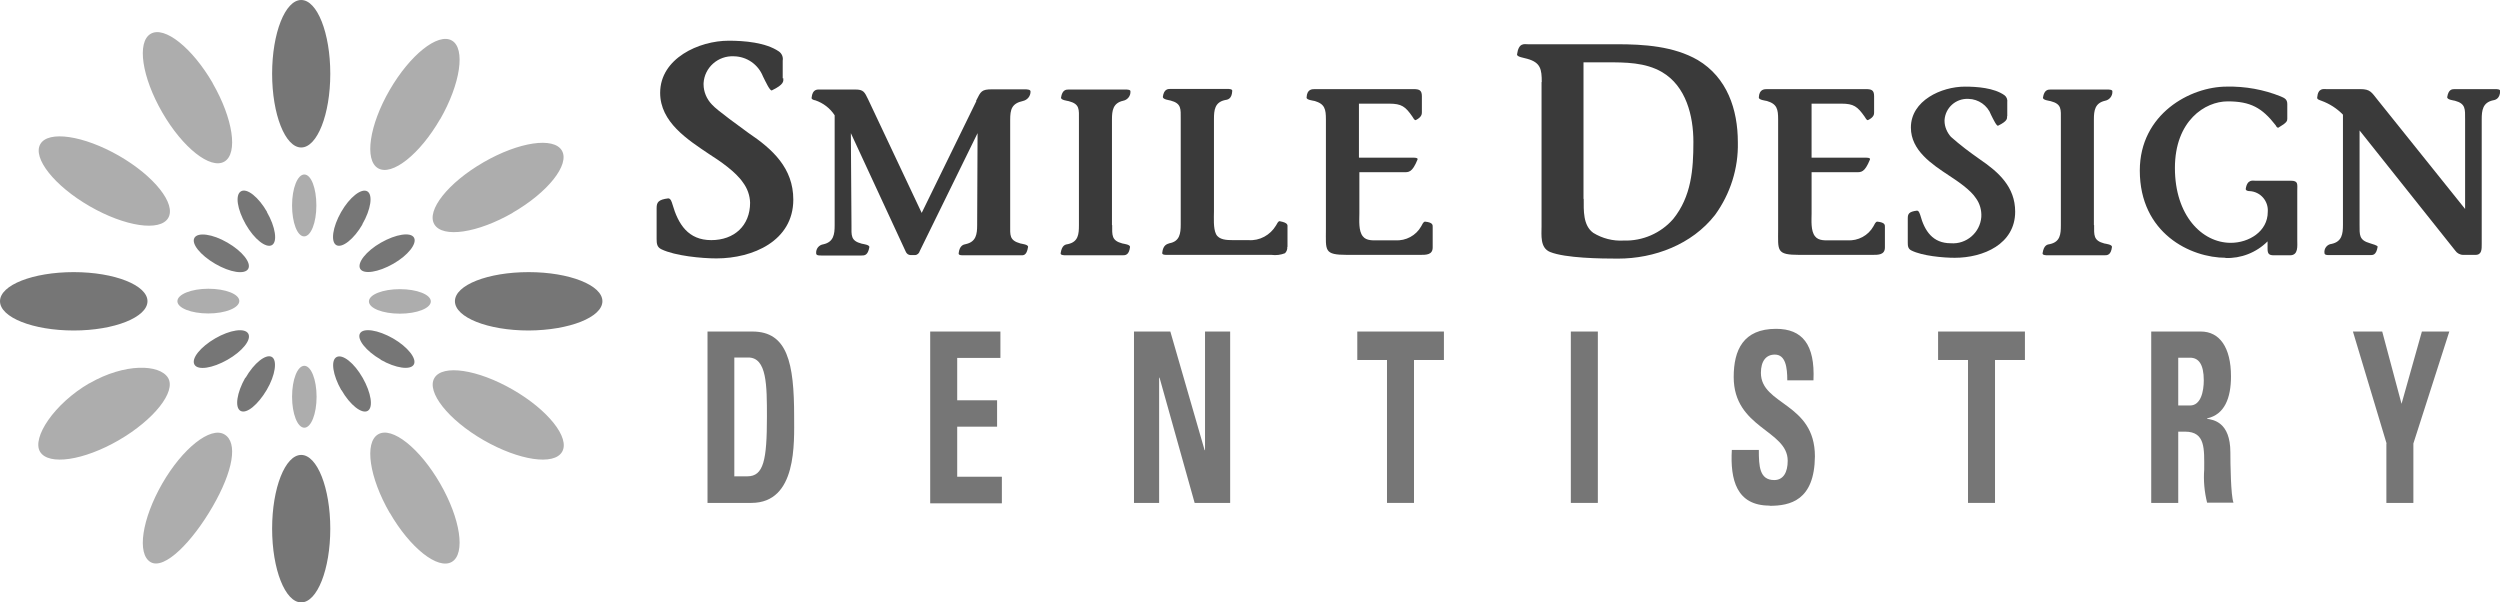 <svg xmlns="http://www.w3.org/2000/svg" id="Layer_2" data-name="Layer 2" width="120.35" height="29" viewBox="0 0 120.35 29"><defs><style>      .cls-1 {        fill: #adadad;      }      .cls-2 {        fill: #767676;      }      .cls-3 {        fill: #3a3a3a;      }    </style></defs><g id="Layer_1-2" data-name="Layer 1"><g id="Layer_2-2" data-name="Layer 2"><g id="uuid-eade7011-f67c-471a-a5fb-355c57cda9ce" data-name="Layer 1-2"><path class="cls-3" d="M37.71,3.77c0,.14.05.29-.55.58-.09.05-.3-.41-.43-.67-.23-.58-.78-.96-1.4-.97-.76-.04-1.42.54-1.46,1.3,0,.02,0,.03,0,.05,0,.36.15.71.4.97.23.27,1.45,1.14,1.76,1.37,1.16.78,2.16,1.69,2.16,3.21,0,1.99-1.95,2.83-3.7,2.83-.7,0-1.99-.12-2.65-.44-.21-.1-.23-.27-.23-.49v-1.49c0-.28.08-.41.56-.47.12,0,.17.18.2.28.28.97.76,1.73,1.87,1.73s1.87-.7,1.87-1.8c-.01-.35-.13-.69-.34-.97-.35-.52-1.11-1.04-1.63-1.37-1.04-.7-2.36-1.54-2.36-2.95,0-1.66,1.87-2.51,3.3-2.51.74,0,1.78.08,2.42.52.14.1.21.27.18.44v.85Z"></path><path class="cls-3" d="M46.99,4.85c.23-.46.26-.55.78-.55h1.56c.08,0,.29,0,.28.11,0,.22-.15.4-.36.45-.55.12-.62.41-.62.91v5.06c0,.49-.05.74.49.89.07.02.39.05.37.17-.07.44-.24.4-.37.4h-2.73c-.07,0-.26.01-.24-.1.04-.36.22-.42.35-.44.49-.11.54-.48.54-.91l.02-4.43-2.78,5.67c-.03.11-.12.2-.24.2h-.2c-.11,0-.2-.07-.24-.17l-2.64-5.7.03,4.43c0,.49-.05.75.49.89.07.02.39.05.37.17-.07.4-.24.4-.37.4h-1.95c-.06,0-.24.01-.24-.1-.02-.22.13-.41.35-.44.49-.11.54-.48.54-.91v-5.3c-.22-.34-.55-.59-.93-.72-.06-.01-.19-.04-.18-.12.04-.44.29-.4.42-.4h1.69c.39,0,.44.12.61.47l2.58,5.47,2.63-5.38Z"></path><path class="cls-3" d="M53.54,10.83c0,.49-.04.75.49.89.08.02.38.05.37.17-.05.4-.23.4-.37.4h-2.73c-.06,0-.26,0-.24-.1.06-.4.23-.42.36-.44.49-.11.52-.48.52-.91v-5.08c0-.49.05-.75-.49-.89-.07-.02-.4-.05-.37-.18.06-.37.24-.38.37-.38h2.73c.07,0,.26,0,.24.1.01.21-.14.4-.35.44-.49.11-.54.47-.54.9v5.09Z"></path><path class="cls-3" d="M61.97,11.89c.01.11-.03.22-.11.3-.2.08-.43.11-.65.08h-5.02c-.06,0-.26.01-.24-.1.04-.38.23-.42.35-.46.49-.09.54-.47.54-.9v-5.08c0-.49.04-.75-.49-.89-.07-.02-.38-.05-.37-.18.05-.37.24-.38.37-.38h2.73c.06,0,.26,0,.24.1-.02.4-.23.42-.36.44-.48.11-.52.48-.52.91v4.43c0,.31-.04.83.1,1.11s.52.29.81.29h.75c.54.04,1.05-.24,1.33-.71.04-.06.1-.22.18-.2.42.08.37.19.37.3v.93Z"></path><path class="cls-3" d="M65.43,7.59h2.55c.07,0,.3-.01.26.09-.26.64-.43.61-.67.61h-2.13v1.99c0,.31-.05.84.17,1.1.17.22.5.19.75.19h.81c.51.03,1-.23,1.25-.68.04-.07.1-.23.19-.22.38.04.36.17.36.26v.98c0,.36-.31.36-.6.36h-3.51c-1.14,0-1.03-.2-1.03-1.25v-5.27c0-.49-.05-.75-.55-.89-.08-.02-.4-.05-.38-.17.02-.41.27-.4.42-.4h4.72c.27,0,.41.04.41.34v.78c0,.08-.01.23-.29.37-.07.03-.13-.12-.17-.17-.33-.48-.52-.62-1.11-.62h-1.46v2.59Z"></path><path class="cls-3" d="M74.22,3.95c0-.61-.05-.94-.7-1.12-.17-.05-.5-.09-.49-.21.08-.58.35-.49.52-.49h4.28c1.3,0,2.74.09,3.9.76,1.41.84,1.93,2.37,1.93,3.96.03,1.25-.36,2.48-1.1,3.5-1.11,1.42-2.92,2.1-4.67,2.1-.81,0-2.53-.02-3.27-.32-.49-.2-.41-.81-.41-1.25V3.95ZM76.24,9.57c0,.55-.04,1.28.46,1.64.44.27.95.4,1.46.37.91.03,1.79-.35,2.39-1.04.87-1.08.97-2.37.97-3.71,0-1.25-.35-2.68-1.51-3.36-.81-.47-1.76-.47-2.68-.47h-1.1v6.58Z"></path><path class="cls-3" d="M87.21,7.59h2.55c.07,0,.3-.01.26.09-.26.64-.43.61-.67.61h-2.14v1.99c0,.31-.05.84.17,1.1.17.22.5.19.75.19h.81c.51.03,1-.23,1.25-.68.04-.07.1-.23.19-.22.38.04.36.17.36.26v.98c0,.36-.31.36-.6.36h-3.51c-1.14,0-1.03-.2-1.03-1.25v-5.27c0-.49-.05-.75-.55-.89-.08-.02-.39-.05-.38-.17.02-.41.28-.4.42-.4h4.72c.28,0,.41.04.41.34v.78c0,.08,0,.23-.29.37-.07.03-.13-.12-.17-.17-.34-.48-.52-.62-1.11-.62h-1.44v2.59Z"></path><path class="cls-3" d="M96.62,5.59c0,.11.04.23-.43.46-.07.04-.24-.32-.34-.52-.17-.46-.61-.76-1.09-.77-.6-.03-1.11.42-1.15,1.02,0,.01,0,.03,0,.04,0,.28.12.56.31.77.44.39.9.74,1.39,1.08.91.62,1.7,1.33,1.7,2.52,0,1.56-1.53,2.22-2.91,2.22-.55,0-1.56-.09-2.08-.35-.17-.08-.18-.22-.18-.38v-1.17c0-.22.06-.32.44-.37.1,0,.13.14.16.21.21.77.6,1.36,1.47,1.36.75.06,1.41-.51,1.47-1.26.02-.33-.07-.65-.26-.91-.27-.41-.87-.81-1.28-1.08-.83-.55-1.85-1.21-1.85-2.32,0-1.3,1.47-1.97,2.6-1.97.59,0,1.4.06,1.9.41.11.08.16.21.14.35v.67Z"></path><path class="cls-3" d="M100.81,10.83c0,.49-.04.75.49.89.09.02.38.05.37.17-.05.4-.23.4-.37.4h-2.73c-.06,0-.26,0-.24-.1.06-.4.23-.42.36-.44.49-.11.52-.48.52-.91v-5.08c0-.49.05-.75-.49-.89-.07-.02-.4-.05-.37-.18.06-.37.24-.38.37-.38h2.73c.07,0,.26,0,.24.1.01.21-.14.4-.35.44-.49.11-.54.47-.54.9v5.09Z"></path><path class="cls-3" d="M107.15,12.41c-1.7,0-4.14-1.18-4.14-4.2,0-2.73,2.44-4.04,4.18-4.04.89-.02,1.78.14,2.6.47.19.08.32.14.32.37v.7c0,.11-.01.19-.42.43-.05.04-.12-.06-.14-.11-.66-.85-1.22-1.15-2.31-1.15s-2.54.93-2.54,3.21,1.3,3.6,2.69,3.6c.86,0,1.78-.54,1.78-1.49.04-.52-.35-.97-.87-1,0,0,0,0-.01,0-.06,0-.19-.02-.18-.11.07-.47.35-.39.45-.39h1.72c.37,0,.31.17.31.49v2.36c0,.3.06.74-.35.74h-.78c-.24,0-.3-.08-.3-.32v-.35c-.54.54-1.28.83-2.04.8Z"></path><path class="cls-3" d="M111.75,4.85c-.07-.03-.22-.06-.2-.16.04-.47.32-.4.44-.4h1.64c.48,0,.54.16.83.52l4.21,5.25v-4.32c0-.49.03-.75-.49-.89-.08-.02-.39-.05-.37-.18.06-.37.23-.38.36-.38h1.96c.06,0,.24,0,.23.1-.02.35-.21.42-.35.44-.49.11-.54.48-.54.91v6.01c0,.24.01.52-.3.52h-.59c-.15,0-.3-.08-.38-.2l-4.61-5.79v4.54c0,.49-.03.74.5.89.13.04.38.11.37.17-.07.42-.24.4-.37.4h-1.95c-.07,0-.24.01-.24-.1-.03-.22.13-.42.35-.44.49-.11.54-.48.54-.91v-5.31c-.29-.3-.65-.53-1.04-.67Z"></path><path class="cls-2" d="M34.06,15.96h2.16c1.69,0,2.01,1.51,2.01,4.08,0,1.27.15,4.17-2.06,4.17h-2.11v-8.24ZM35.36,22.93h.62c.78,0,.94-.78.94-2.86,0-1.52,0-2.86-.9-2.86h-.67v5.73Z"></path><path class="cls-2" d="M44.78,24.21v-8.25h3.38v1.27h-2.08v2.04h1.92v1.27h-1.92v2.41h2.15v1.28h-3.45Z"></path><path class="cls-2" d="M54.59,24.21v-8.25h1.75l1.65,5.71h.02v-5.71h1.21v8.25h-1.71l-1.69-6.03h-.02v6.03h-1.21Z"></path><path class="cls-2" d="M69.51,15.96v1.37h-1.44v6.88h-1.3v-6.88h-1.43v-1.37h4.17Z"></path><path class="cls-2" d="M75.62,24.21v-8.25h1.3v8.25h-1.3Z"></path><path class="cls-2" d="M85.19,24.34c-1.6,0-1.9-1.25-1.82-2.68h1.3c0,.78.03,1.45.74,1.45.44,0,.65-.37.65-.93,0-1.48-2.6-1.56-2.6-4.03,0-1.3.46-2.32,2.04-2.32,1.26,0,1.88.75,1.8,2.48h-1.26c0-.62-.08-1.24-.6-1.24-.42,0-.67.31-.67.88,0,1.56,2.6,1.43,2.6,4.02-.02,2.13-1.2,2.38-2.18,2.38Z"></path><path class="cls-2" d="M97.48,15.96v1.37h-1.44v6.88h-1.3v-6.88h-1.44v-1.37h4.18Z"></path><path class="cls-2" d="M104.86,24.21h-1.3v-8.25h2.39c.89,0,1.45.75,1.45,2.16,0,1.04-.31,1.84-1.15,2.02v.02c.28.05,1.12.14,1.12,1.62,0,.52.02,2.08.15,2.42h-1.27c-.13-.52-.18-1.06-.14-1.6,0-.98.07-1.82-.92-1.82h-.33v3.43ZM104.86,19.52h.57c.52,0,.66-.68.66-1.21,0-.78-.25-1.09-.66-1.09h-.57v2.29Z"></path><path class="cls-2" d="M114.89,21.35l-1.62-5.39h1.41l.93,3.48.98-3.48h1.32l-1.73,5.39v2.86h-1.3v-2.86Z"></path><path class="cls-2" d="M15.9,3.55c0,1.96-.63,3.55-1.4,3.55s-1.4-1.59-1.4-3.55.63-3.55,1.4-3.55,1.4,1.59,1.4,3.55Z"></path><path class="cls-1" d="M10.24,4.01c.98,1.7,1.23,3.38.56,3.77s-2.01-.67-2.99-2.37-1.23-3.38-.56-3.78,2.01.68,2.99,2.37Z"></path><path class="cls-1" d="M5.73,7.5c1.7.98,2.76,2.32,2.37,2.99s-2.08.42-3.78-.56-2.76-2.32-2.38-2.99,2.08-.42,3.79.56Z"></path><path class="cls-2" d="M3.55,13.1c1.96,0,3.55.63,3.55,1.4s-1.59,1.41-3.55,1.41-3.55-.63-3.55-1.41,1.59-1.4,3.55-1.4Z"></path><path class="cls-1" d="M4.31,18.45c1.7-.98,3.38-.92,3.78-.26s-.68,2.02-2.37,3-3.38,1.23-3.79.56.68-2.32,2.37-3.3Z"></path><path class="cls-1" d="M7.81,23.28c.98-1.7,2.32-2.76,2.99-2.37s.42,1.77-.56,3.47-2.32,3.07-2.99,2.68-.42-2.07.56-3.78Z"></path><path class="cls-2" d="M13.1,25.45c0-1.96.63-3.55,1.4-3.55s1.4,1.59,1.4,3.55-.63,3.55-1.4,3.55-1.4-1.59-1.4-3.55Z"></path><path class="cls-1" d="M18.76,24.69c-.98-1.7-1.23-3.38-.56-3.78s2.01.67,2.99,2.37,1.23,3.38.56,3.77-2.01-.67-2.99-2.37Z"></path><path class="cls-1" d="M23.28,21.19c-1.7-.98-2.76-2.32-2.37-2.99s2.08-.42,3.78.56,2.76,2.32,2.37,2.99-2.07.42-3.78-.56Z"></path><path class="cls-2" d="M25.45,15.91c-1.96,0-3.55-.63-3.55-1.41s1.59-1.4,3.55-1.4,3.55.63,3.55,1.4-1.59,1.4-3.55,1.41Z"></path><path class="cls-1" d="M24.69,10.24c-1.7.98-3.38,1.23-3.78.56s.67-2.01,2.37-2.99,3.38-1.23,3.77-.56-.67,2.01-2.37,2.99Z"></path><path class="cls-1" d="M21.19,5.73c-.98,1.7-2.32,2.76-2.99,2.37s-.42-2.08.56-3.77,2.32-2.76,2.99-2.38.42,2.08-.56,3.79Z"></path><path class="cls-1" d="M15.23,9.89c0,.83-.26,1.49-.59,1.49s-.58-.67-.58-1.49.26-1.49.59-1.49.58.66.58,1.49Z"></path><path class="cls-2" d="M12.85,10.21c.41.71.52,1.43.24,1.59s-.85-.28-1.26-1-.52-1.42-.23-1.59.85.28,1.26,1Z"></path><path class="cls-2" d="M10.95,11.68c.71.41,1.16.97,1,1.26s-.87.18-1.59-.24-1.16-.97-1-1.25.87-.19,1.59.23Z"></path><path class="cls-1" d="M10.03,13.9c.83,0,1.49.26,1.49.59s-.67.6-1.49.6-1.49-.26-1.49-.59.67-.6,1.49-.6Z"></path><path class="cls-2" d="M10.36,16.29c.71-.41,1.42-.52,1.59-.23s-.28.85-1,1.26-1.43.52-1.59.23.28-.84,1-1.26Z"></path><path class="cls-2" d="M11.82,18.19c.41-.72.98-1.16,1.26-1.01s.18.88-.24,1.59-.97,1.17-1.26,1.01-.18-.88.23-1.6Z"></path><path class="cls-1" d="M14.06,19.1c0-.83.26-1.49.59-1.49s.59.67.59,1.49-.26,1.49-.59,1.49-.59-.67-.59-1.49Z"></path><path class="cls-2" d="M16.43,18.78c-.41-.72-.52-1.43-.23-1.59s.85.28,1.26,1,.52,1.43.24,1.59-.85-.28-1.26-1Z"></path><path class="cls-2" d="M18.33,17.31c-.71-.41-1.16-.98-1-1.26s.87-.17,1.59.24c.71.41,1.16.98,1,1.26s-.87.18-1.59-.23Z"></path><path class="cls-1" d="M19.25,15.1c-.83,0-1.49-.26-1.49-.59s.67-.59,1.49-.59,1.49.26,1.49.59-.67.59-1.49.59Z"></path><path class="cls-2" d="M18.93,12.7c-.72.41-1.43.52-1.59.24s.28-.85,1-1.26,1.43-.52,1.59-.24-.28.85-1,1.26Z"></path><path class="cls-2" d="M17.45,10.8c-.41.71-.98,1.16-1.26,1s-.18-.87.23-1.59.98-1.16,1.26-1,.18.87-.24,1.59Z"></path></g></g></g></svg>